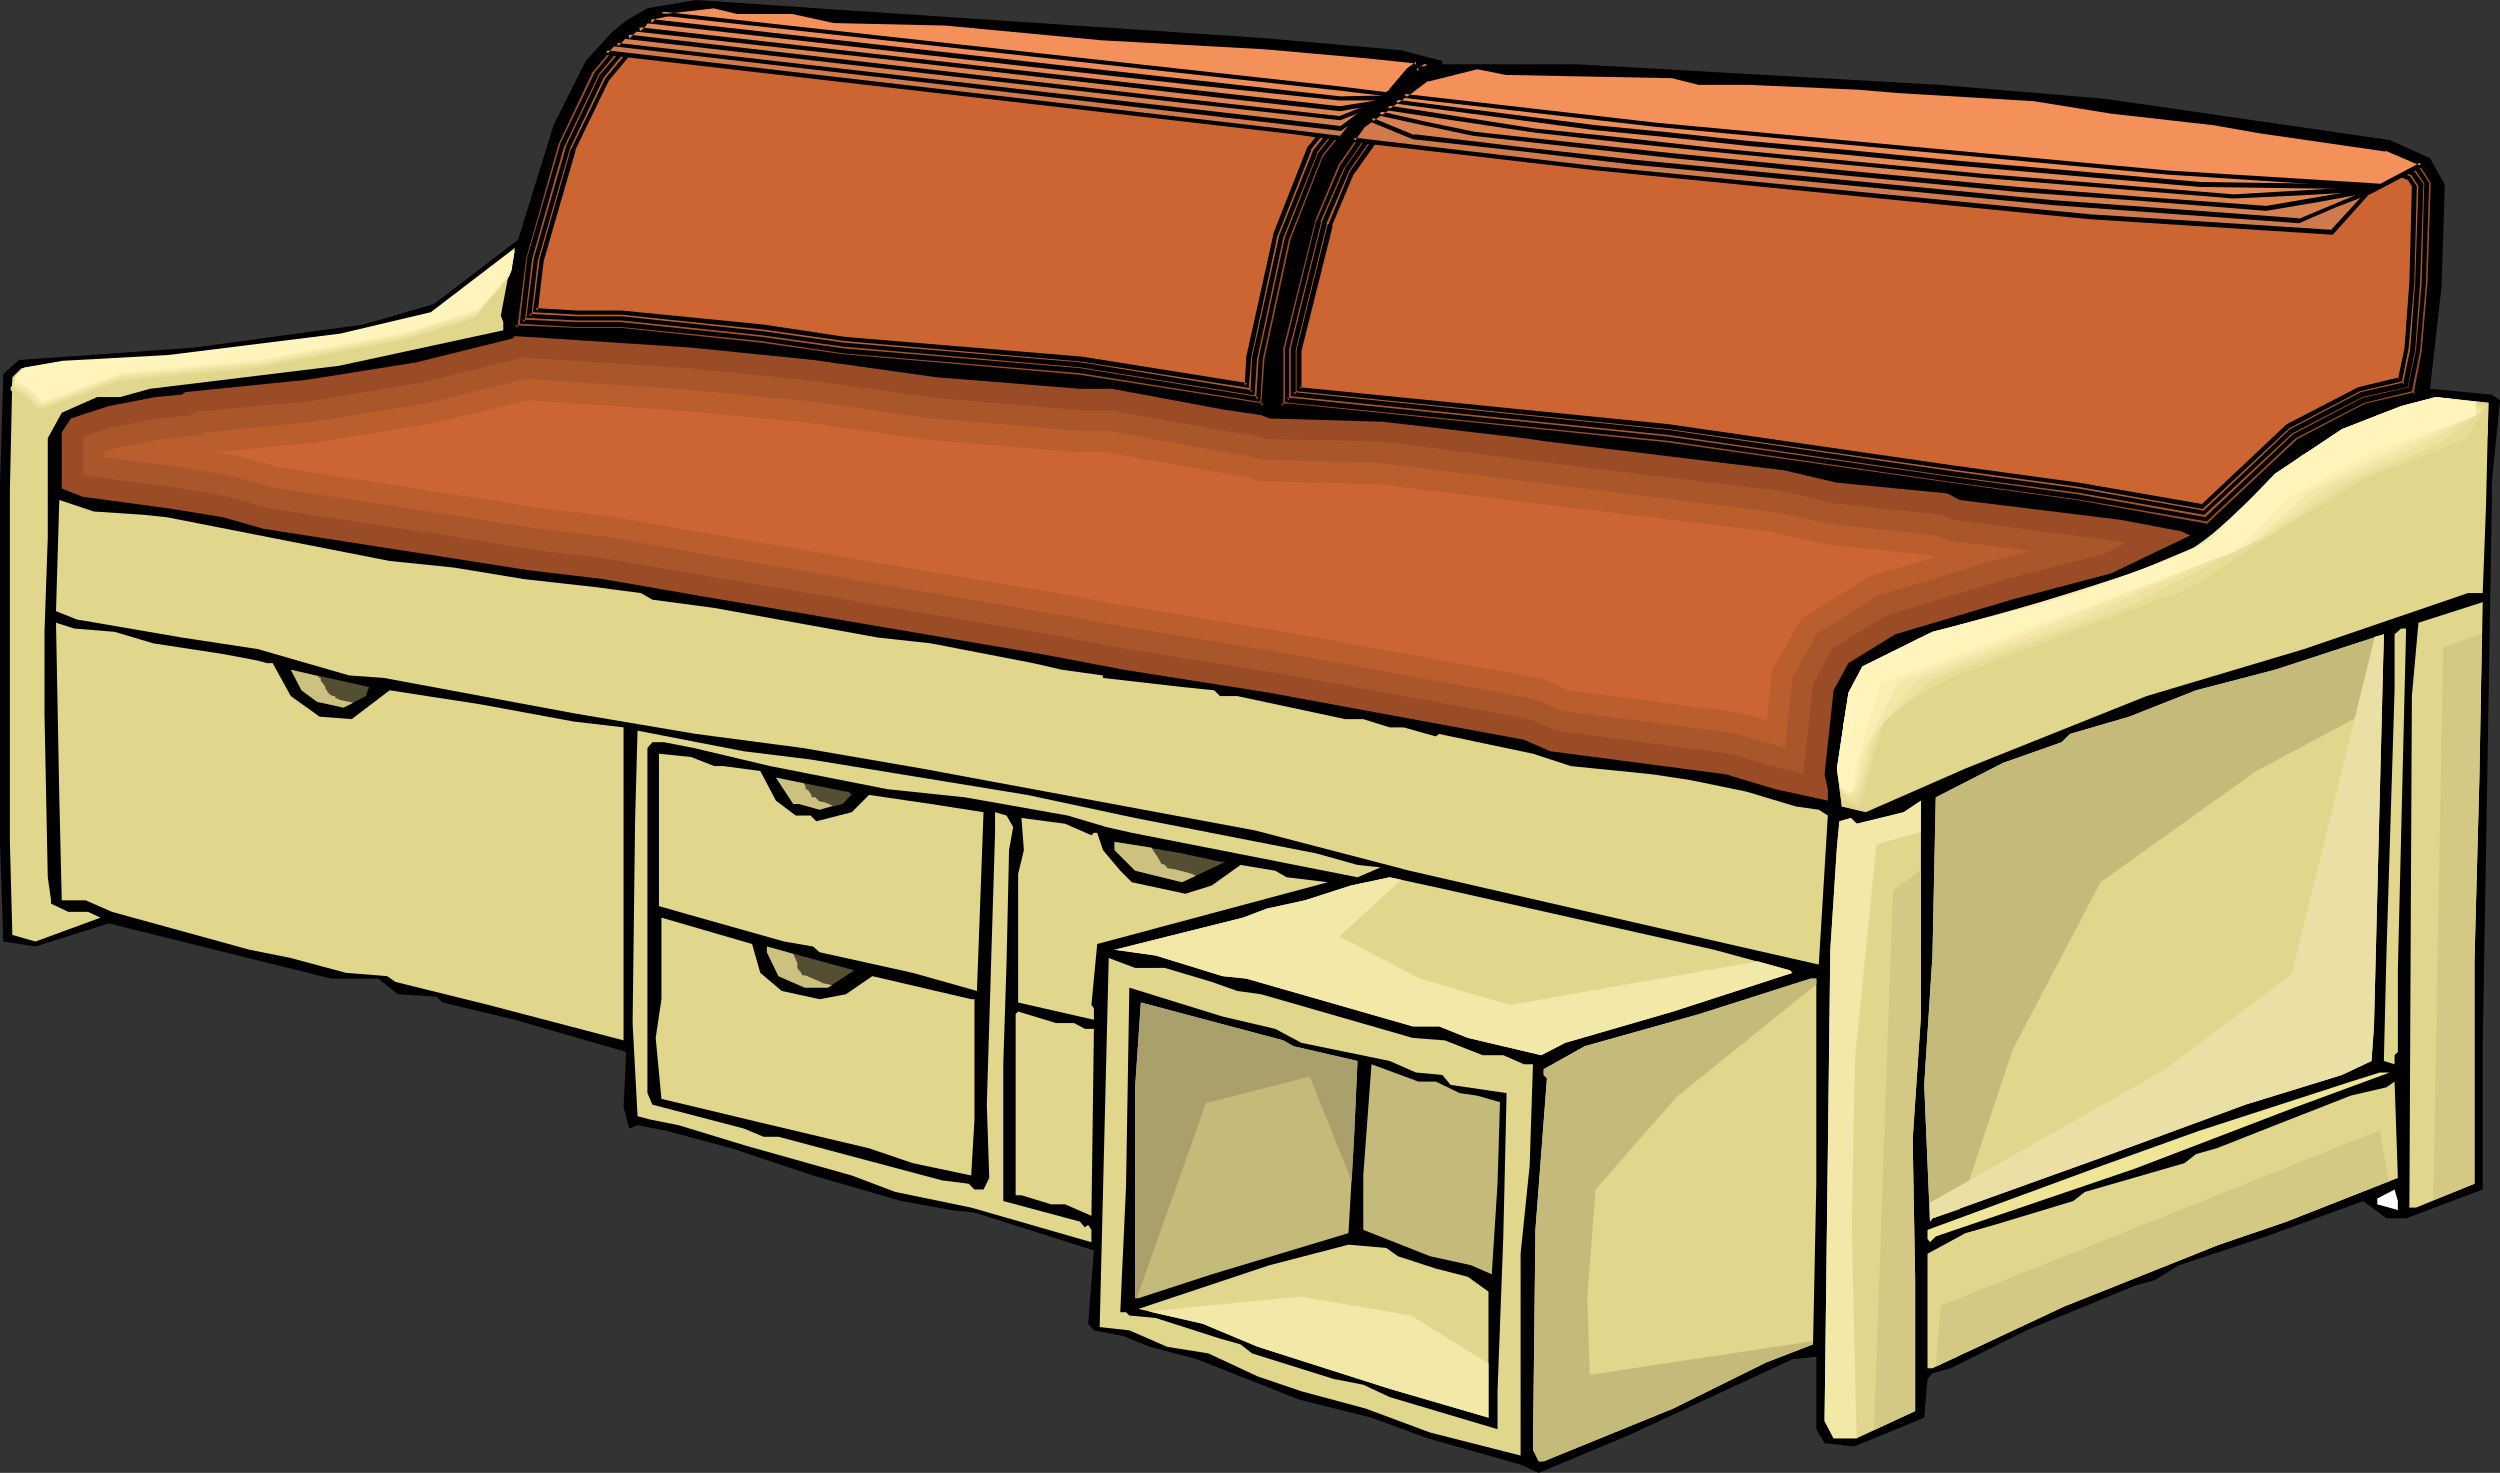 <?xml version="1.0" encoding="UTF-8" standalone="no"?>
<svg
   version="1.0"
   width="129.766mm"
   height="76.451mm"
   id="svg88"
   sodipodi:docname="Sofa 44.wmf"
   xmlns:inkscape="http://www.inkscape.org/namespaces/inkscape"
   xmlns:sodipodi="http://sodipodi.sourceforge.net/DTD/sodipodi-0.dtd"
   xmlns="http://www.w3.org/2000/svg"
   xmlns:svg="http://www.w3.org/2000/svg">
  <rect width="100%" height="100%" fill="#333333" stroke="none"/>
  <sodipodi:namedview
     id="namedview88"
     pagecolor="#ffffff"
     bordercolor="#000000"
     borderopacity="0.25"
     inkscape:showpageshadow="2"
     inkscape:pageopacity="0.0"
     inkscape:pagecheckerboard="0"
     inkscape:deskcolor="#d1d1d1"
     inkscape:document-units="mm" />
  <defs
     id="defs1">
    <pattern
       id="WMFhbasepattern"
       patternUnits="userSpaceOnUse"
       width="6"
       height="6"
       x="0"
       y="0" />
  </defs>
  <path
     style="fill:#000000;fill-opacity:1;fill-rule:evenodd;stroke:none"
     d="m 247.409,7.434 27.472,2.424 8.08,2.101 v 0.646 h 26.341 l 71.104,4.04 32.643,2.747 55.752,8.08 7.918,3.555 2.909,5.171 -0.646,20.039 -2.262,20.039 12.12,1.131 1.616,1.131 -1.616,16.16 v 4.525 l -1.131,68.197 -0.646,37.169 v 28.765 l -15.029,5.656 h -3.878 l -4.525,-3.394 -19.069,6.949 -17.13,5.656 -4.686,2.909 -4.04,1.131 -21.17,8.727 -14.867,7.434 -3.555,0.97 -0.97,1.131 -0.646,7.595 -13.736,5.656 -5.818,-0.646 -1.616,-2.747 V 266.161 l -4.686,0.485 -31.997,14.868 -17.776,7.434 -3.555,-1.616 -18.261,-5.171 -10.989,-4.04 -14.221,-3.555 -20.038,-7.919 -9.211,-2.424 -5.171,-2.101 -5.818,-1.131 -1.131,-1.293 1.131,-14.383 -23.432,-7.434 -4.525,-0.485 -9.858,-1.778 -17.291,-5.01 -15.998,-5.333 -12.605,-3.394 -5.818,-1.131 -1.616,0.646 -1.131,-4.202 0.485,-10.181 v -0.646 l -21.816,-6.303 -14.221,-3.394 -1.131,-1.131 -7.595,-0.485 -3.878,-3.07 H 64.963 L 21.331,181.158 6.949,185.683 0.646,184.713 0,165.159 V 95.185 L 0.646,73.368 3.717,70.621 37.976,68.197 71.266,63.672 85.163,59.632 101.646,47.027 l 6.949,-22.463 6.302,-12.605 5.171,-5.656 2.747,-2.262 4.202,-2.424 L 136.552,0 160.145,1.616 Z"
     id="path1" />
  <path
     style="fill:#994c26;fill-opacity:1;fill-rule:evenodd;stroke:none"
     d="m 155.621,2.262 h -10.989 l -4.525,-1.131 -9.858,1.131 -8.403,4.525 -5.818,6.949 -6.949,14.383 -6.302,22.301 -1.778,13.898 12.12,0.485 h 8.726 l 27.31,2.909 16.16,2.262 46.541,4.04 36.037,5.656 0.646,-9.05 5.171,-23.594 6.302,-15.999 6.787,-8.565 13.251,-9.858 h -1.778 L 277.79,11.959 268.579,10.989 248.541,9.211 216.382,7.434 185.355,4.687 163.701,4.04 Z m 172.589,12.605 5.171,1.293 h 9.696 l 21.816,1.131 7.595,0.485 26.826,1.616 14.867,2.424 20.038,2.262 9.211,1.778 24.725,3.394 6.949,2.909 2.101,3.394 -0.485,20.039 -1.131,13.251 -1.616,8.565 -9.858,2.262 -13.251,6.949 -17.776,16.645 -25.856,-4.687 -24.563,-3.394 -27.957,-4.04 -27.634,-3.878 -74.013,-7.595 h -1.778 V 68.197 l 6.302,-25.21 4.525,-10.827 5.333,-7.595 12.605,-9.05 9.696,-2.262 5.818,0.97 z"
     id="path2" />
  <path
     style="fill:#000000;fill-opacity:1;fill-rule:evenodd;stroke:none"
     d="m 155.621,1.778 h -10.989 0.162 l -4.686,-1.131 -10.019,1.131 -8.565,4.687 -5.818,7.111 -6.949,14.383 v 0 l -6.464,22.301 v 0 l -1.778,14.383 12.605,0.646 h 8.726 -0.162 l 27.472,2.747 16.16,2.424 46.379,4.04 36.522,5.656 0.808,-9.535 v 0.162 l 5.171,-23.594 v 0 l 6.141,-15.999 v 0 l 6.787,-8.565 v 0.162 l 14.221,-10.666 h -3.07 l 0.323,0.162 -0.646,-0.646 -9.373,-1.131 -20.038,-1.778 v 0 L 216.382,6.949 v 0 L 185.355,4.202 v 0 L 163.701,3.555 h 0.162 l -8.242,-1.778 -0.162,0.97 8.08,1.778 21.816,0.485 v 0 l 30.866,2.909 h 0.162 l 32.158,1.778 h -0.162 l 20.038,1.778 9.211,0.97 -0.162,-0.162 0.646,0.646 1.939,0.162 -0.323,-0.808 -13.251,9.858 -6.949,8.565 -6.302,16.16 v 0 l -5.171,23.594 v 0.162 l -0.646,9.05 0.485,-0.485 -36.037,-5.656 -46.541,-4.04 -15.998,-2.262 -27.472,-2.909 v 0 h -8.726 l -12.12,-0.485 0.485,0.485 1.778,-13.898 v 0.162 l 6.302,-22.301 v 0 l 6.787,-14.383 v 0.162 l 5.818,-6.949 -0.162,0.162 8.403,-4.687 v 0.162 l 9.858,-1.131 h -0.323 l 4.686,1.131 h 10.989 -0.162 z"
     id="path3" />
  <path
     style="fill:#000000;fill-opacity:1;fill-rule:evenodd;stroke:none"
     d="m 328.209,15.352 h -0.162 l 5.171,1.293 h 9.858 l 21.816,0.97 h -0.162 l 7.595,0.646 h 0.162 l 26.826,1.616 h -0.162 l 15.029,2.424 20.038,2.262 9.211,1.616 24.563,3.555 v -0.162 l 6.787,2.909 -0.162,-0.162 2.262,3.555 V 35.553 l -0.646,20.039 v -0.162 l -1.131,13.413 -1.616,8.565 0.323,-0.485 -9.858,2.262 -13.251,6.949 -17.938,16.807 0.485,-0.162 -25.856,-4.687 -24.725,-3.394 -55.59,-7.919 -74.013,-7.595 h -1.778 l 0.485,0.485 v -11.474 0.162 l 6.302,-25.21 v 0 l 4.525,-10.827 v 0 l 5.171,-7.434 -0.162,0.162 12.605,-9.211 v 0.162 l 9.696,-2.424 h -0.162 l 5.656,1.131 h 0.162 l 32.643,0.646 v -0.97 l -32.643,-0.485 v 0 l -5.818,-1.131 -9.858,2.262 -12.766,9.211 -5.333,7.595 -4.525,10.989 v 0 l -6.464,25.372 0.162,11.797 2.101,0.162 v 0 l 73.851,7.434 55.59,8.08 24.725,3.394 26.018,4.525 17.938,-16.645 v 0 l 13.09,-6.949 v 0.162 l 10.019,-2.262 1.778,-8.888 1.131,-13.413 v 0 l 0.485,-20.2 -2.424,-3.555 -6.949,-3.07 -24.725,-3.394 -9.211,-1.778 -20.038,-2.262 -15.029,-2.262 v 0 l -26.826,-1.778 v 0 l -7.595,-0.485 v 0 l -21.816,-1.131 h -9.696 0.162 l -5.333,-1.293 z"
     id="path4" />
  <path
     style="fill:#aa562b;fill-opacity:1;fill-rule:evenodd;stroke:none"
     d="m 216.221,8.727 -30.866,-2.909 -21.816,-0.646 -8.08,-1.778 h -10.827 l -4.525,-1.131 -9.373,1.131 -8.242,4.363 -5.494,6.626 -6.787,14.221 -6.302,21.978 -1.454,12.605 10.666,0.485 h 8.726 l 27.634,2.747 15.998,2.424 46.541,3.878 34.906,5.656 0.323,-7.919 5.171,-23.756 6.464,-16.322 7.11,-8.888 11.15,-8.242 -8.726,-1.131 -20.038,-1.778 z m 126.856,8.565 21.654,1.131 7.595,0.485 26.826,1.778 14.867,2.424 20.038,2.101 9.211,1.778 24.563,3.394 6.302,2.586 1.939,2.909 -0.485,19.554 -1.131,13.251 -1.616,7.757 -9.211,2.101 -13.413,6.949 -17.453,16.484 -25.371,-4.525 -24.563,-3.394 -55.752,-7.919 -74.013,-7.595 h -0.646 V 68.358 l 6.302,-25.049 4.525,-10.666 5.01,-7.111 12.282,-8.888 9.211,-2.262 5.656,0.97 32.643,0.646 5.171,1.293 z"
     id="path5" />
  <path
     style="fill:#000000;fill-opacity:1;fill-rule:evenodd;stroke:none"
     d="m 216.221,8.242 h 0.162 L 185.355,5.333 v 0 L 163.539,4.687 v 0 l -8.08,-1.778 h -10.827 v 0 l -4.525,-0.97 -9.534,0.97 -8.242,4.525 -5.656,6.787 -6.787,14.06 v 0.162 l -6.464,22.14 v 0 l -1.454,12.928 11.15,0.646 h 8.726 v 0 l 27.472,2.747 16.16,2.424 46.379,3.878 35.39,5.656 0.485,-8.403 v 0 l 5.171,-23.756 v 0.162 l 6.464,-16.322 -0.162,0.162 7.11,-8.888 -0.162,0.162 11.635,-8.727 -0.485,-0.485 -8.888,-1.131 -20.038,-1.778 v 0 L 216.221,8.242 v 0.808 l 32.158,1.778 v 0 l 19.877,1.778 8.888,0.97 h -0.323 v 0 l 0.162,-0.646 -11.312,8.242 -7.11,8.888 -6.464,16.484 v 0 l -5.171,23.756 v 0.162 l -0.485,7.919 0.485,-0.485 -34.906,-5.656 -46.379,-3.878 -16.16,-2.262 -27.634,-2.909 v 0 h -8.726 l -10.666,-0.485 0.485,0.485 1.454,-12.443 v 0 l 6.302,-22.14 v 0.162 l 6.787,-14.221 -0.162,0.162 5.494,-6.626 v 0.162 l 8.08,-4.525 -0.162,0.162 9.373,-1.131 h -0.162 l 4.525,1.131 h 10.989 -0.162 l 8.08,1.778 21.978,0.485 h -0.162 l 31.027,2.909 v 0 z"
     id="path6" />
  <path
     style="fill:#000000;fill-opacity:1;fill-rule:evenodd;stroke:none"
     d="m 343.076,17.776 21.654,1.131 7.595,0.485 26.826,1.778 v 0 l 14.867,2.262 20.038,2.262 9.211,1.616 24.563,3.555 h -0.162 l 6.302,2.586 -0.162,-0.162 1.939,2.909 -0.162,-0.323 -0.485,19.554 v 0 l -1.131,13.251 -1.616,7.595 0.323,-0.323 -9.211,2.101 -13.574,7.111 -17.453,16.484 0.323,-0.162 -25.21,-4.525 -24.725,-3.394 -55.59,-7.919 -74.013,-7.595 h -0.808 l 0.485,0.485 v -10.181 0.162 l 6.302,-25.049 h -0.162 l 4.686,-10.666 v 0.162 l 4.848,-7.111 h -0.162 l 12.282,-8.888 -0.162,0.162 9.373,-2.262 h -0.162 l 5.494,0.97 h 0.162 l 32.643,0.646 h -0.162 l 5.333,1.293 h 9.858 v -0.97 h -9.858 0.162 l -5.333,-1.131 -32.643,-0.646 v 0 l -5.656,-1.131 -9.534,2.424 -12.282,8.888 -5.01,7.272 -4.525,10.666 -0.162,0.162 -6.141,25.049 v 10.504 l 0.97,0.162 v 0 l 74.013,7.434 55.59,8.08 24.725,3.394 25.533,4.363 17.614,-16.484 -0.162,0.162 13.413,-6.949 v 0 l 9.373,-2.262 1.616,-7.919 1.131,-13.251 v -0.162 l 0.646,-19.554 -2.101,-3.232 -6.464,-2.586 -24.563,-3.555 -9.211,-1.616 -20.038,-2.262 -15.029,-2.424 v 0 l -26.826,-1.778 -7.595,-0.485 -21.654,-1.131 z"
     id="path7" />
  <path
     style="fill:#ba5e2d;fill-opacity:1;fill-rule:evenodd;stroke:none"
     d="M 274.073,13.898 268.256,13.251 248.379,11.635 216.221,9.858 185.193,6.949 163.377,6.464 l -8.08,-1.778 h -10.989 l -4.363,-1.293 -8.888,1.131 -7.757,4.202 -5.171,6.303 -6.626,13.898 -6.464,21.978 -1.293,11.151 9.373,0.485 h 8.726 l 27.634,2.747 16.16,2.424 46.541,3.878 33.451,5.333 0.485,-6.626 5.333,-23.917 6.464,-16.645 7.272,-9.05 z m 98.091,6.303 26.826,1.616 14.867,2.424 20.038,2.101 9.211,1.778 24.402,3.394 5.979,2.424 1.454,2.262 -0.646,19.231 -0.97,13.09 -1.454,6.949 -8.565,1.939 -13.736,7.111 -17.13,16.16 -24.725,-4.525 -24.725,-3.232 -55.752,-8.08 -73.528,-7.434 v -8.888 l 6.141,-24.725 4.525,-10.666 4.686,-6.787 11.958,-8.565 8.726,-2.262 5.494,1.131 32.643,0.646 5.171,1.131 h 10.019 l 21.654,1.131 z"
     id="path8" />
  <path
     style="fill:#000000;fill-opacity:1;fill-rule:evenodd;stroke:none"
     d="m 275.366,13.575 -7.11,-0.646 -19.877,-1.778 v 0 L 216.221,9.373 v 0 L 185.355,6.464 h -0.162 L 163.377,5.979 h 0.162 l -8.242,-1.778 h -10.989 0.162 l -4.525,-1.131 -8.888,0.97 -7.918,4.363 -5.494,6.303 -6.626,14.06 v 0.162 l -6.302,21.816 v 0.162 l -1.454,11.474 9.858,0.485 h 8.726 v 0 l 27.634,2.909 16.16,2.262 46.379,4.04 34.098,5.495 0.485,-7.272 v 0.162 l 5.171,-23.917 v 0 l 6.626,-16.484 h -0.162 l 7.272,-9.05 -0.162,0.162 10.019,-7.595 h -1.454 l -9.05,6.787 -7.272,9.211 -6.626,16.645 v 0 l -5.333,23.917 v 0.162 l -0.323,6.626 0.485,-0.323 -33.613,-5.495 -46.541,-3.878 -15.998,-2.262 -27.634,-2.909 h -0.162 -8.726 l -9.373,-0.485 0.485,0.485 1.293,-11.151 v 0.162 l 6.302,-21.978 v 0 l 6.626,-13.898 v 0 l 5.171,-6.303 -0.162,0.162 7.918,-4.04 h -0.162 l 8.888,-1.131 h -0.162 l 4.363,1.131 h 10.989 -0.162 l 8.242,1.778 21.816,0.646 v 0 l 31.027,2.747 v 0 l 32.158,1.778 h -0.162 l 20.038,1.778 5.818,0.646 -0.162,-0.808 z"
     id="path9" />
  <path
     style="fill:#000000;fill-opacity:1;fill-rule:evenodd;stroke:none"
     d="m 372.164,20.524 v 0 l 26.826,1.778 v 0 l 14.867,2.262 20.038,2.262 9.05,1.778 24.563,3.394 -0.162,-0.162 5.818,2.586 -0.162,-0.162 1.454,2.262 v -0.323 l -0.646,19.231 v 0 l -0.97,13.09 -1.454,6.949 0.323,-0.485 -8.565,1.939 -13.898,7.272 -17.13,16.16 0.323,-0.162 -24.725,-4.363 -24.725,-3.394 -55.59,-8.08 -73.69,-7.434 0.485,0.485 v -8.888 0.162 l 6.141,-24.887 -0.162,0.162 4.525,-10.504 v 0 l 4.848,-6.949 -0.162,0.162 11.797,-8.565 v 0 l 8.726,-2.101 h -0.162 l 5.494,1.131 32.643,0.485 h -0.162 l 5.171,1.293 h 10.181 l 21.654,1.131 h -0.162 l 7.595,0.485 0.162,-0.808 -7.595,-0.646 v 0 l -21.654,-0.97 h -10.019 0.162 l -5.333,-1.293 -32.643,-0.646 v 0 l -5.494,-1.131 -8.888,2.262 -12.12,8.727 -4.848,6.949 -4.525,10.504 v 0.162 l -6.141,24.725 v 9.373 l 74.013,7.595 55.59,8.08 24.725,3.232 24.886,4.363 17.453,-16.16 -0.162,0.162 13.736,-7.111 v 0 l 8.888,-1.939 1.454,-7.272 0.97,-13.251 v 0 l 0.646,-19.392 -1.778,-2.424 -5.979,-2.586 -24.563,-3.394 -9.05,-1.616 -20.038,-2.262 -14.867,-2.424 h -0.162 l -26.826,-1.616 h 0.162 z"
     id="path10" />
  <path
     style="fill:#cc6532;fill-opacity:1;fill-rule:evenodd;stroke:none"
     d="m 264.377,19.877 6.626,-5.01 -2.909,-0.485 -19.877,-1.616 -32.158,-1.778 -30.866,-2.747 -21.978,-0.646 -7.918,-1.778 h -10.989 l -4.363,-1.131 -8.565,0.97 -7.272,4.04 -5.01,5.979 -6.626,13.736 -6.141,21.655 -1.293,9.858 8.242,0.323 h 8.726 l 27.795,2.909 15.998,2.262 46.379,4.04 32.482,5.171 0.323,-5.495 5.171,-24.079 6.626,-16.968 z m 134.451,3.232 15.029,2.262 19.877,2.262 9.211,1.616 24.24,3.555 5.494,2.101 0.97,1.616 -0.485,18.908 -1.131,12.928 -1.131,6.141 -8.08,1.778 -13.898,7.434 -16.806,15.676 -24.24,-4.202 -24.725,-3.555 -55.752,-7.919 -72.558,-7.434 v -7.595 l 6.141,-24.564 4.363,-10.343 4.525,-6.626 11.635,-8.403 8.242,-1.939 5.333,0.97 32.643,0.646 5.171,1.293 h 10.181 l 21.493,0.97 7.595,0.646 z"
     id="path11" />
  <path
     style="fill:#000000;fill-opacity:1;fill-rule:evenodd;stroke:none"
     d="m 264.7,20.039 v 0.162 l 7.434,-5.656 -3.878,-0.485 -19.877,-1.778 h -0.162 l -32.158,-1.778 h 0.162 L 185.193,7.757 v 0 L 163.216,7.111 h 0.162 l -8.08,-1.778 h -10.989 v 0 l -4.363,-0.97 -8.565,0.97 -7.595,4.04 -5.01,5.979 -6.626,13.736 -0.162,0.162 -6.141,21.655 v 0.162 l -1.293,10.181 8.726,0.485 h 8.726 -0.162 l 27.795,2.909 15.998,2.262 46.541,4.04 32.805,5.171 0.485,-5.979 v 0 l 5.171,-24.079 v 0.162 l 6.626,-16.807 h -0.162 l 7.595,-9.373 -0.646,-0.485 -7.595,9.373 -6.626,16.807 v 0.162 l -5.333,24.079 v 0.162 l -0.323,5.495 0.485,-0.485 -32.32,-5.171 -46.541,-3.878 -15.998,-2.424 -27.795,-2.747 v 0 h -8.726 l -8.242,-0.485 0.485,0.485 1.131,-9.696 v 0 l 6.302,-21.816 -0.162,0.162 6.626,-13.736 v 0 l 5.01,-5.979 -0.162,0.162 7.434,-3.878 h -0.162 l 8.403,-0.97 h -0.162 l 4.363,0.97 h 11.15 -0.162 l 8.08,1.939 21.978,0.646 h -0.162 l 31.027,2.747 v 0 l 32.158,1.778 v 0 l 19.877,1.616 2.909,0.485 -0.162,-0.97 -6.787,5.171 z"
     id="path12" />
  <path
     style="fill:#000000;fill-opacity:1;fill-rule:evenodd;stroke:none"
     d="m 398.828,23.433 v 0 l 14.867,2.424 20.038,2.101 9.211,1.778 24.078,3.394 v 0 l 5.494,2.262 -0.162,-0.162 0.97,1.616 -0.162,-0.323 -0.485,18.908 v -0.162 l -0.97,13.09 -1.293,6.141 0.323,-0.485 -8.08,1.939 -14.059,7.272 -16.806,15.837 0.323,-0.162 -24.24,-4.202 -24.725,-3.394 -55.752,-8.08 -72.558,-7.272 0.485,0.323 v -7.595 0.162 l 6.141,-24.564 h -0.162 l 4.363,-10.343 v 0.162 l 4.686,-6.626 -0.162,0.162 11.635,-8.403 h -0.162 l 8.242,-1.939 h -0.162 l 5.333,0.97 v 0 l 32.643,0.646 h -0.162 l 5.333,1.131 h 10.181 l 21.493,1.131 v 0 l 7.595,0.646 v 0 l 26.664,1.616 v -0.808 l -26.664,-1.778 v 0 l -7.434,-0.646 h -0.162 l -21.493,-0.97 h -10.181 0.162 l -5.333,-1.293 -32.643,-0.646 h 0.162 l -5.494,-0.97 -8.403,2.101 -11.797,8.403 -4.686,6.787 -4.202,10.343 h -0.162 l -6.141,24.725 v 8.08 l 73.043,7.434 55.59,7.919 24.725,3.394 24.402,4.363 17.13,-15.999 -0.162,0.162 13.898,-7.272 v 0 l 8.242,-1.939 1.293,-6.464 1.131,-12.928 v 0 l 0.485,-18.908 -1.293,-1.939 -5.494,-2.262 -24.402,-3.555 -9.05,-1.616 -20.038,-2.262 -14.867,-2.262 h -0.162 z"
     id="path13" />
  <path
     style="fill:#e0d68c;fill-opacity:1;fill-rule:evenodd;stroke:none"
     d="m 98.737,63.187 v 1.616 l -32.158,6.949 -37.168,4.525 -5.818,1.616 h -4.525 l -6.949,3.07 -2.747,5.01 V 105.527 L 8.726,123.95 v 15.999 l 0.646,32.159 0.646,4.525 v 0.646 l 3.394,1.616 h 3.878 l 2.424,1.131 -12.766,4.686 -4.525,-1.293 -0.485,-18.261 V 96.316 l 0.485,-22.301 1.778,-1.778 7.434,-1.131 20.685,-1.131 33.774,-4.04 17.776,-4.04 16.645,-11.959 -2.262,11.959 z"
     id="path14" />
  <path
     style="fill:#994c26;fill-opacity:1;fill-rule:evenodd;stroke:none"
     d="m 159.499,70.621 24.24,3.394 28.118,2.262 h 6.302 l 21.654,4.04 7.595,1.131 1.616,0.646 22.301,0.646 27.634,3.232 4.525,0.646 46.541,5.656 10.342,2.424 21.654,2.101 2.424,1.293 14.382,1.778 17.13,2.101 11.958,2.262 1.778,0.808 -15.514,7.434 -19.554,5.171 -22.786,6.787 -9.211,5.656 -2.909,5.333 -1.778,16.484 0.646,2.909 v 2.262 l -10.342,-2.262 -9.696,-2.909 -34.421,-4.525 -5.171,-2.262 -49.934,-9.211 -28.603,-4.525 -16.16,-3.07 -66.418,-11.312 -19.554,-3.394 -14.867,-1.778 -14.382,-2.262 -37.33,-5.818 -7.918,-2.262 -9.858,-1.616 -17.776,-2.424 -4.04,-1.616 V 84.842 l 1.778,-2.747 7.434,-2.424 9.211,-1.778 5.171,-0.485 0.646,-0.485 23.917,-2.424 21.331,-3.394 18.907,-4.687 0.485,-0.485 34.582,2.262 z"
     id="path15" />
  <path
     style="fill:#aa562b;fill-opacity:1;fill-rule:evenodd;stroke:none"
     d="m 271.003,86.62 39.269,5.01 39.107,4.687 10.342,2.424 21.17,2.262 2.262,0.97 32.158,4.202 1.778,0.323 -4.202,2.101 -19.392,5.01 -23.432,7.111 -10.504,6.464 -3.878,6.949 -1.939,17.776 -4.363,-1.131 -10.019,-2.909 -34.098,-4.525 -5.171,-2.262 -50.419,-9.211 -28.603,-4.525 -16.16,-3.07 -66.418,-11.312 -19.554,-3.394 -15.029,-1.778 L 89.688,105.366 52.682,99.709 44.763,97.447 34.582,95.669 17.291,93.407 16.322,93.084 v -6.949 l 0.323,-0.646 5.656,-1.778 8.888,-1.616 6.464,-0.646 0.485,-0.646 22.786,-2.101 21.493,-3.555 20.2,-5.01 32.482,2.101 24.078,2.424 24.078,3.394 28.442,2.424 h 6.141 l 21.331,3.878 7.11,1.131 2.101,0.646 z"
     id="path16" />
  <path
     style="fill:#ba5e2d;fill-opacity:1;fill-rule:evenodd;stroke:none"
     d="m 351.641,132.838 -1.454,13.898 -9.858,-2.909 -34.098,-4.363 -4.848,-2.262 -50.904,-9.373 -28.765,-4.686 -15.998,-2.909 -66.418,-11.312 -19.877,-3.555 -14.867,-1.778 L 90.334,101.325 53.651,95.669 45.571,93.407 35.229,91.629 20.523,89.69 v -1.131 l 2.909,-0.808 8.403,-1.616 7.595,-0.808 0.485,-0.485 21.493,-2.101 21.816,-3.555 20.038,-4.848 31.674,2.101 23.755,2.262 24.078,3.394 28.765,2.424 h 5.818 l 21.17,3.878 6.787,1.131 2.262,0.646 23.27,0.646 38.784,4.848 38.946,4.848 10.342,2.262 20.846,2.262 2.262,0.97 16.322,2.101 -5.979,1.454 -23.917,7.272 -11.958,7.434 z"
     id="path17" />
  <path
     style="fill:#cc6532;fill-opacity:1;fill-rule:evenodd;stroke:none"
     d="m 103.585,78.539 30.866,2.101 23.755,2.262 24.078,3.394 29.088,2.424 h 5.656 l 20.685,3.717 6.626,1.131 2.586,0.808 23.594,0.646 77.245,9.373 10.504,2.424 20.362,2.101 0.646,0.485 -12.605,3.717 -13.251,8.242 -5.818,10.181 -0.97,9.858 -5.494,-1.616 -33.613,-4.363 -4.848,-2.262 -51.55,-9.373 -28.603,-4.686 -16.16,-2.909 -66.418,-11.312 -19.877,-3.555 -15.029,-1.778 -14.059,-2.262 -36.522,-5.656 -7.918,-2.262 -4.202,-0.646 19.554,-1.939 22.139,-3.555 z"
     id="path18" />
  <path
     style="fill:#e0d68c;fill-opacity:1;fill-rule:evenodd;stroke:none"
     d="m 487.708,99.225 -0.646,17.13 h -2.909 l -32.158,10.989 -30.866,9.211 -35.552,14.221 -19.554,8.565 -4.686,-1.131 -0.97,-7.434 2.262,-14.868 2.747,-5.171 13.736,-6.787 26.987,-6.949 21.816,-8.08 6.302,-3.394 12.12,-12.605 13.09,-8.727 11.635,-4.525 6.787,-1.778 10.342,1.131 z"
     id="path19" />
  <path
     style="fill:#e0d68c;fill-opacity:1;fill-rule:evenodd;stroke:none"
     d="m 28.28,101.002 4.525,0.485 43.632,8.565 12.605,1.293 13.736,2.262 14.382,1.616 8.565,1.131 2.262,1.293 12.12,1.616 32.158,5.818 10.342,1.131 20.038,3.878 5.656,1.293 8.08,1.131 v 0.485 l 15.514,1.778 6.302,0.646 1.131,1.131 h 3.394 l 21.17,4.525 h 3.555 l 5.171,1.616 h 2.747 l 6.302,1.778 0.646,-0.485 18.422,3.878 7.434,2.424 15.998,1.616 7.434,1.131 10.989,2.262 9.696,2.909 4.525,0.646 1.778,1.131 -1.778,29.25 -17.776,-4.04 -62.539,-14.383 -30.381,-7.919 -65.286,-12.12 -23.432,-4.04 -20.846,-2.747 -23.917,-4.04 -37.33,-6.949 -6.787,-0.485 -17.938,-5.171 -14.867,-2.262 -20.685,-3.555 -4.04,-1.616 0.646,-21.816 6.787,2.262 z"
     id="path20" />
  <path
     style="fill:#e0d68c;fill-opacity:1;fill-rule:evenodd;stroke:none"
     d="m 485.446,188.591 v 43.633 l -11.474,4.687 h -1.293 l 0.485,-100.356 1.293,-14.383 12.605,-4.04 -0.646,34.422 z"
     id="path21" />
  <path
     style="fill:#e0d68c;fill-opacity:1;fill-rule:evenodd;stroke:none"
     d="m 22.462,123.95 7.595,2.262 13.736,2.101 6.787,1.293 1.778,0.485 h 1.131 l 3.555,6.464 5.656,4.04 6.302,0.485 7.434,-5.656 17.776,2.747 18.422,3.394 9.696,1.131 v 61.409 l -26.502,-6.949 -18.261,-4.525 -1.616,-1.131 -8.08,-0.646 -10.827,-2.909 -8.08,-1.616 -26.987,-7.434 -5.171,-2.262 h -4.686 l -0.485,-20.2 -0.646,-34.26 3.555,1.131 z"
     id="path22" />
  <path
     style="fill:#e0d68c;fill-opacity:1;fill-rule:evenodd;stroke:none"
     d="m 470.417,190.369 v 15.999 l -0.646,0.646 v 1.778 l -2.101,-0.646 0.485,-20.2 1.616,-52.521 v -10.989 l 1.293,-1.131 h 0.97 z"
     id="path23" />
  <path
     style="fill:#e0d68c;fill-opacity:1;fill-rule:evenodd;stroke:none"
     d="m 465.246,208.145 -5.818,2.747 -18.907,5.818 -28.118,10.343 -33.29,11.959 -0.485,0.646 -1.131,-26.826 1.616,-25.372 0.646,-31.028 13.251,-6.787 11.474,-4.04 1.616,-1.616 11.635,-3.394 13.09,-5.171 15.514,-4.04 21.331,-6.949 -1.939,76.923 z"
     id="path24" />
  <path
     style="fill:#544f33;fill-opacity:1;fill-rule:evenodd;stroke:none"
     d="m 71.75,136.555 -4.363,2.262 -5.171,-1.131 -3.07,-2.262 -2.101,-4.04 15.352,3.394 z"
     id="path25" />
  <path
     style="fill:#e0d68c;fill-opacity:1;fill-rule:evenodd;stroke:none"
     d="m 159.014,148.999 42.501,6.949 21.17,4.525 35.552,6.949 8.08,2.262 4.525,0.485 -4.525,1.939 -15.514,-3.07 -28.765,-5.656 -5.01,-1.131 -7.595,-2.262 -20.038,-3.555 -15.352,-1.616 -22.947,-4.525 -15.029,-3.555 -5.818,-1.131 h -2.262 l -0.97,1.131 v 67.712 l 0.97,2.262 17.938,4.687 3.878,1.616 h 2.909 l 32.158,8.565 5.171,0.646 1.131,1.131 h 1.778 l 1.131,-2.262 -0.485,-14.383 1.616,-53.329 v -4.04 l 2.262,0.646 1.293,2.262 -0.808,4.525 -0.485,21.816 -0.646,20.2 v 26.826 l 15.029,4.04 0.97,1.131 0.646,-0.485 0.646,0.97 v 2.424 l -23.594,-6.787 -14.867,-3.07 -8.565,-3.232 -20.685,-5.818 -13.251,-4.04 -5.656,-1.131 -2.424,-0.646 -0.97,-18.261 0.485,-39.593 0.485,-17.776 20.846,4.04 z"
     id="path26" />
  <path
     style="fill:#e0d68c;fill-opacity:1;fill-rule:evenodd;stroke:none"
     d="m 140.107,150.291 h 1.778 l 7.272,0.97 3.07,5.818 3.878,2.909 h 2.909 l 1.131,1.131 6.949,-1.778 3.394,-3.394 12.12,1.778 10.342,1.616 -1.293,35.068 -12.605,-3.555 -18.261,-4.04 -1.293,-1.131 -5.656,-0.97 -18.907,-5.333 -5.656,-1.616 v -29.897 l 6.302,0.646 z"
     id="path27" />
  <path
     style="fill:#544f33;fill-opacity:1;fill-rule:evenodd;stroke:none"
     d="m 166.448,155.301 0.646,0.646 0.485,-0.646 -2.262,2.424 -4.525,1.131 -4.04,-1.131 h -1.131 l -3.394,-5.171 13.736,2.747 z"
     id="path28" />
  <path
     style="fill:#e0d68c;fill-opacity:1;fill-rule:evenodd;stroke:none"
     d="m 375.235,223.498 0.485,27.634 v 25.695 l -11.474,5.333 h -4.525 l -1.778,-3.394 1.131,-92.437 1.293,-20.039 0.485,-5.171 2.262,-0.646 1.131,1.131 9.211,-2.262 3.394,-2.262 v 42.34 z"
     id="path29" />
  <path
     style="fill:#e0d68c;fill-opacity:1;fill-rule:evenodd;stroke:none"
     d="m 214.12,163.866 0.485,-0.485 h 0.646 l 1.131,3.394 3.394,4.04 2.262,2.262 10.504,2.262 5.171,-1.616 5.656,-4.04 6.787,1.131 2.262,1.293 8.08,0.97 -45.248,12.12 -1.131,11.959 0.485,0.646 v 2.262 l -14.867,-3.394 v -25.21 l 1.131,-4.687 -0.485,-6.303 8.565,1.131 z"
     id="path30" />
  <path
     style="fill:#544f33;fill-opacity:1;fill-rule:evenodd;stroke:none"
     d="m 239.329,169.037 h 1.131 l -8.565,4.04 -9.211,-2.262 -4.04,-4.04 v -1.616 l 13.251,2.262 z"
     id="path31" />
  <path
     style="fill:#e0d68c;fill-opacity:1;fill-rule:evenodd;stroke:none"
     d="m 336.289,186.329 14.867,4.04 0.485,0.485 -23.432,7.595 -21.17,6.141 -4.686,2.424 -14.382,-3.394 -5.656,-2.262 h -5.171 l -32.643,-9.373 -4.686,-0.485 -13.09,-4.04 -8.08,-1.131 25.21,-6.303 4.686,-1.778 7.434,-1.616 9.05,-2.909 7.595,-1.616 9.696,2.101 z"
     id="path32" />
  <path
     style="fill:#e0d68c;fill-opacity:1;fill-rule:evenodd;stroke:none"
     d="m 149.157,190.854 4.202,3.555 7.434,1.616 5.171,-0.97 5.171,-3.555 19.392,4.525 h 0.646 v 23.594 l -0.646,10.989 -11.474,-2.424 -8.565,-2.909 -21.816,-5.171 -18.907,-4.525 -1.131,-11.959 1.131,-7.595 v -15.999 l 17.776,5.171 z"
     id="path33" />
  <path
     style="fill:#544f33;fill-opacity:1;fill-rule:evenodd;stroke:none"
     d="m 162.408,193.763 h -4.525 l -5.171,-2.262 -2.262,-4.687 v -1.131 l 17.13,4.686 z"
     id="path34" />
  <path
     style="fill:#e0d68c;fill-opacity:1;fill-rule:evenodd;stroke:none"
     d="m 228.502,189.884 9.211,2.747 5.01,1.778 4.686,0.646 29.734,8.565 6.302,0.485 7.434,2.909 h 4.04 l 4.04,1.778 h 1.778 l -0.646,19.877 -1.778,17.292 v 39.593 l -17.776,-4.525 -12.605,-4.686 -12.605,-3.394 -8.565,-2.909 -9.696,-4.525 -8.08,-1.293 -7.434,-3.232 -5.818,-0.646 1.778,-72.398 5.171,1.939 z"
     id="path35" />
  <path
     style="fill:#e0d68c;fill-opacity:1;fill-rule:evenodd;stroke:none"
     d="m 356.328,232.224 -0.646,31.513 -9.211,3.555 -18.261,9.05 -25.371,10.343 h -0.97 l -1.131,-2.262 0.485,-43.148 2.262,-29.735 -0.646,-0.646 v -1.131 l 8.08,-4.525 22.462,-6.303 21.816,-6.949 h 1.131 z"
     id="path36" />
  <path
     style="fill:#000000;fill-opacity:1;fill-rule:evenodd;stroke:none"
     d="m 250.157,201.843 5.171,2.747 17.291,3.555 5.171,2.262 5.171,0.485 1.616,1.939 10.989,1.616 -0.646,28.119 -1.131,30.381 v 7.434 l -21.17,-6.303 -5.171,-2.424 -5.818,-1.131 -15.998,-5.01 -2.262,-1.778 -4.04,-1.131 -12.605,-4.04 -5.171,-0.485 -0.646,-0.646 h -1.131 l 1.131,-24.725 0.646,-38.946 18.261,5.656 z"
     id="path37" />
  <path
     style="fill:#c4ba7a;fill-opacity:1;fill-rule:evenodd;stroke:none"
     d="m 253.712,205.237 12.605,2.909 -0.646,14.383 -1.131,19.392 -26.826,8.08 -14.382,4.687 h -0.646 v -41.371 l 1.131,-16.645 27.957,7.434 z"
     id="path38" />
  <path
     style="fill:#e0d68c;fill-opacity:1;fill-rule:evenodd;stroke:none"
     d="m 210.726,200.712 2.101,1.131 h 1.778 l -0.485,36.684 -5.171,-2.262 h -2.747 l -5.818,-1.778 h -1.131 v -35.553 l 0.485,-0.485 7.434,2.262 z"
     id="path39" />
  <path
     style="fill:#c4ba7a;fill-opacity:1;fill-rule:evenodd;stroke:none"
     d="m 281.668,212.186 4.686,2.262 3.394,0.485 4.525,1.293 -0.485,15.999 -1.131,17.776 -4.04,-1.778 -8.08,-1.778 -13.09,-5.171 V 230.608 l 0.485,-6.464 1.131,-15.352 9.211,3.394 z"
     id="path40" />
  <path
     style="fill:#efe596;fill-opacity:1;fill-rule:evenodd;stroke:none"
     d="m 450.379,217.195 -31.674,12.12 -38.946,13.252 -1.131,1.131 -0.485,-0.646 v -1.778 l 34.259,-12.605 18.907,-6.787 29.896,-9.696 5.656,-1.778 h 1.939 z"
     id="path41" />
  <path
     style="fill:#e0d68c;fill-opacity:1;fill-rule:evenodd;stroke:none"
     d="m 448.601,239.658 -13.251,4.525 -30.381,12.12 -25.856,12.12 h -0.97 v -22.463 l 7.434,-4.04 5.656,-1.616 15.514,-4.687 2.262,-1.778 19.554,-5.656 2.262,-1.778 4.04,-1.131 11.474,-4.525 14.867,-5.818 6.949,-1.616 1.616,-1.131 0.646,18.908 z"
     id="path42" />
  <path
     style="fill:#ffffff;fill-opacity:1;fill-rule:evenodd;stroke:none"
     d="m 470.417,237.396 -4.04,-1.131 v -1.131 l 3.394,-1.778 0.646,2.262 z"
     id="path43" />
  <path
     style="fill:#e0d68c;fill-opacity:1;fill-rule:evenodd;stroke:none"
     d="m 274.235,246.446 7.434,2.424 6.302,1.616 4.04,2.909 v 24.725 l -19.392,-5.656 -25.856,-8.242 -10.827,-4.525 -12.605,-2.909 25.694,-8.565 15.514,-4.04 7.434,0.646 z"
     id="path44" />
  <path
     style="fill:#e0d68c;fill-opacity:1;fill-rule:evenodd;stroke:none"
     d="m 365.7,159.18 -4.363,-0.97 -0.97,-7.434 2.262,-14.868 2.747,-5.171 13.736,-6.787 26.987,-6.949 21.816,-8.08 6.302,-3.394 12.12,-12.605 13.09,-8.727 11.635,-4.525 6.787,-1.778 10.342,1.131 -0.162,6.464 -19.715,7.111 -16.322,8.565 -10.989,10.989 -54.782,20.362 -14.867,5.495 -4.686,15.514 z"
     id="path45" />
  <path
     style="fill:#e8dd96;fill-opacity:1;fill-rule:evenodd;stroke:none"
     d="m 364.731,158.372 -1.778,-0.808 -1.616,-0.808 -0.485,-8.888 1.131,-6.464 1.131,-6.464 2.586,-2.747 2.424,-2.747 16.483,-6.949 12.928,-3.555 12.928,-3.555 18.746,-7.111 7.434,-5.333 12.282,-11.635 6.464,-4.04 6.464,-3.878 10.504,-4.04 6.949,-1.293 4.363,0.808 4.04,0.808 -1.939,3.232 -2.101,3.232 -9.534,3.717 -9.534,3.717 -15.352,9.05 -19.715,12.767 -23.432,8.727 -23.27,8.727 -12.928,7.434 -3.878,13.736 -0.646,2.101 z"
     id="path46" />
  <path
     style="fill:#ede2a0;fill-opacity:1;fill-rule:evenodd;stroke:none"
     d="m 363.761,157.402 -1.454,-0.97 -1.293,-1.131 0.162,-5.333 0.162,-5.171 2.424,-10.989 7.11,-5.818 19.069,-6.787 24.886,-7.434 7.918,-3.07 7.757,-3.07 4.363,-3.555 4.202,-3.555 6.302,-5.495 6.141,-5.656 6.302,-3.394 6.302,-3.555 4.848,-1.616 4.848,-1.778 7.11,-0.646 3.232,0.808 3.07,0.97 -4.04,3.232 -4.04,3.394 -9.05,3.878 -9.211,3.878 -7.11,4.687 -7.11,4.848 -28.603,14.706 -38.784,14.383 -10.827,9.535 -3.07,11.635 z"
     id="path47" />
  <path
     style="fill:#f2e8a8;fill-opacity:1;fill-rule:evenodd;stroke:none"
     d="m 362.792,156.594 -1.939,-2.909 0.323,-5.979 0.485,-5.979 1.293,-4.363 1.293,-4.525 9.373,-6.141 21.816,-6.949 23.755,-7.595 12.605,-5.333 4.848,-4.363 4.848,-4.363 6.302,-5.171 6.464,-5.171 12.12,-6.303 8.726,-2.747 h 3.717 l 3.717,-0.162 4.202,2.101 -5.979,3.394 -5.979,3.394 -17.614,7.919 -6.626,5.01 -6.464,5.01 -37.33,16.645 -30.866,11.474 -4.363,5.818 -4.363,5.656 -2.586,9.696 z"
     id="path48" />
  <path
     style="fill:#f9efb5;fill-opacity:1;fill-rule:evenodd;stroke:none"
     d="m 361.822,155.624 -0.646,-1.616 -0.646,-1.778 1.616,-13.413 1.454,-3.394 1.293,-3.555 11.474,-6.626 24.402,-6.787 22.786,-7.919 4.848,-2.101 4.686,-2.101 5.333,-5.495 5.494,-5.333 12.928,-9.373 11.797,-5.495 3.878,-1.131 3.878,-1.131 3.878,0.162 3.878,0.162 0.97,1.293 0.97,1.131 -7.757,3.394 -7.918,3.555 -8.565,4.202 -8.565,4.04 -5.979,5.333 -5.979,5.171 -22.947,9.211 -23.109,9.211 -11.474,4.363 -11.312,4.202 -3.394,6.787 -3.394,6.626 -0.97,3.878 -0.808,3.878 -0.97,0.323 z"
     id="path49" />
  <path
     style="fill:#fff4bc;fill-opacity:1;fill-rule:evenodd;stroke:none"
     d="m 361.014,154.655 -0.646,-3.878 2.262,-14.868 2.747,-5.171 13.736,-6.787 26.987,-6.949 21.816,-8.08 6.302,-3.394 12.12,-12.605 13.09,-8.727 11.635,-4.525 6.787,-1.778 7.918,0.97 -0.162,2.747 -19.554,6.949 -16.483,8.727 -10.989,10.827 -54.782,20.524 -14.867,5.495 -4.686,15.514 -0.97,5.818 z"
     id="path50" />
  <path
     style="fill:#e0d68c;fill-opacity:1;fill-rule:evenodd;stroke:none"
     d="M 2.101,76.6 V 75.954 l 1.778,-1.778 7.434,-1.293 20.685,-1.131 33.774,-4.202 17.776,-4.202 16.645,-12.605 -0.808,4.525 -6.464,7.595 -14.221,4.363 -28.603,5.333 L 22.947,75.146 7.434,80.963 5.333,78.701 Z"
     id="path51" />
  <path
     style="fill:#e8dd96;fill-opacity:1;fill-rule:evenodd;stroke:none"
     d="m 2.424,76.115 v -0.646 l 1.616,-1.778 7.434,-1.131 10.342,-0.646 10.342,-0.646 16.968,-2.101 16.806,-2.101 4.525,-0.97 4.363,-1.131 8.888,-2.101 8.403,-6.141 8.242,-6.464 -0.808,4.525 -6.464,7.595 -7.11,2.262 -7.11,2.101 L 64.478,69.49 50.258,72.237 23.27,74.822 7.595,80.479 5.494,78.216 4.04,77.247 Z"
     id="path52" />
  <path
     style="fill:#ede2a0;fill-opacity:1;fill-rule:evenodd;stroke:none"
     d="m 2.424,75.792 v -0.808 l 1.778,-1.778 7.434,-1.131 20.846,-1.131 33.613,-4.202 17.776,-4.202 16.645,-12.605 -0.323,2.262 -0.323,2.101 -3.394,3.878 -3.07,3.878 -14.382,4.363 -28.603,5.333 -13.413,1.293 -13.574,1.293 -15.675,5.656 -2.101,-2.101 z"
     id="path53" />
  <path
     style="fill:#f2e8a8;fill-opacity:1;fill-rule:evenodd;stroke:none"
     d="m 2.747,75.307 v -0.646 l 1.616,-1.778 7.434,-1.131 10.504,-0.646 10.342,-0.646 16.806,-2.101 16.968,-2.101 17.776,-4.202 8.242,-6.303 8.403,-6.141 -0.808,4.363 -3.232,3.717 -3.394,3.878 -7.11,2.101 -7.11,2.262 -28.603,5.495 -26.987,2.424 -7.757,2.909 -7.757,2.909 -1.131,-1.131 -1.131,-1.131 z"
     id="path54" />
  <path
     style="fill:#f9efb5;fill-opacity:1;fill-rule:evenodd;stroke:none"
     d="M 2.909,74.822 V 74.499 74.176 l 1.616,-1.778 1.939,-0.323 1.778,-0.323 3.878,-0.646 20.685,-0.97 33.613,-4.202 17.938,-4.363 16.645,-12.443 -0.808,4.363 -3.232,3.878 -3.232,3.717 -14.382,4.525 -14.221,2.586 -7.272,1.293 -7.11,1.454 -6.787,0.646 -6.626,0.646 -13.574,1.293 L 8.242,79.186 7.272,78.055 6.141,76.923 Z"
     id="path55" />
  <path
     style="fill:#fff4bc;fill-opacity:1;fill-rule:evenodd;stroke:none"
     d="m 3.07,74.499 v -0.808 l 1.778,-1.616 7.434,-1.293 20.685,-1.131 33.774,-4.202 17.776,-4.202 16.483,-12.605 -0.646,4.525 -6.464,7.434 L 79.669,65.126 50.904,70.621 23.917,73.045 8.403,78.701 6.302,76.6 Z"
     id="path56" />
  <path
     style="fill:#ce7a4c;fill-opacity:1;fill-rule:evenodd;stroke:none"
     d="m 118.776,10.343 135.097,15.676 9.211,1.131 3.717,-4.687 13.251,-9.858 h -1.778 l -0.485,-0.646 -9.211,-0.97 -20.038,-1.778 -32.158,-1.778 -31.027,-2.747 -21.654,-0.646 -8.08,-1.778 h -10.989 l -4.525,-1.131 -9.858,1.131 -8.403,4.525 z m 209.433,4.525 5.171,1.293 h 9.696 l 21.816,1.131 7.595,0.485 26.826,1.616 14.867,2.424 20.038,2.262 9.211,1.778 24.725,3.394 6.949,2.909 -10.666,5.656 -6.949,7.757 -47.834,-3.07 -96.313,-9.373 -47.834,-5.656 1.939,-2.909 12.605,-9.05 9.696,-2.262 5.818,0.97 z"
     id="path57" />
  <path
     style="fill:#000000;fill-opacity:1;fill-rule:evenodd;stroke:none"
     d="m 117.968,10.666 135.905,15.676 9.373,1.293 3.878,-5.01 v 0.162 l 14.221,-10.666 h -3.07 l 0.323,0.162 -0.646,-0.646 -9.373,-1.131 -20.038,-1.778 v 0 L 216.382,6.949 v 0 L 185.355,4.202 v 0 L 163.701,3.555 h 0.162 l -8.242,-1.778 h -10.989 0.162 l -4.686,-1.131 -10.019,1.131 -8.565,4.687 -3.555,4.202 h 1.131 l 3.07,-3.555 -0.162,0.162 8.403,-4.687 v 0.162 l 9.858,-1.131 h -0.323 l 4.686,1.131 h 10.989 -0.162 l 8.08,1.778 21.816,0.485 v 0 l 30.866,2.909 h 0.162 l 32.158,1.778 h -0.162 l 20.038,1.778 9.211,0.97 -0.162,-0.162 0.646,0.646 1.939,0.162 -0.323,-0.808 -13.251,9.858 -3.717,4.687 0.323,-0.162 -9.211,-1.131 -134.936,-15.676 0.162,0.808 z"
     id="path58" />
  <path
     style="fill:#000000;fill-opacity:1;fill-rule:evenodd;stroke:none"
     d="m 328.209,15.352 h -0.162 l 5.171,1.293 h 9.858 l 21.816,0.97 h -0.162 l 7.595,0.646 h 0.162 l 26.826,1.616 h -0.162 l 15.029,2.424 20.038,2.262 9.211,1.616 24.563,3.555 v -0.162 l 6.787,2.909 v 0 0 l 0.162,-0.646 -10.666,5.656 -7.11,7.757 0.323,-0.162 -47.834,-3.07 h 0.162 l -96.313,-9.373 -47.995,-5.656 0.323,0.646 1.939,-2.747 -0.162,0.162 12.605,-9.211 v 0.162 l 9.696,-2.424 h -0.162 l 5.656,1.131 h 0.162 l 32.643,0.646 v -0.97 l -32.643,-0.485 v 0 l -5.818,-1.131 -9.858,2.262 -12.766,9.211 -2.424,3.555 48.642,5.656 96.313,9.535 v 0 l 47.995,3.07 7.11,-7.919 h -0.162 l 11.15,-5.818 -0.485,-0.646 -6.949,-2.909 -24.725,-3.394 -9.211,-1.778 -20.038,-2.262 -15.029,-2.262 v 0 l -26.826,-1.778 v 0 l -7.595,-0.485 v 0 l -21.816,-1.131 h -9.696 0.162 l -5.333,-1.293 z"
     id="path59" />
  <path
     style="fill:#d67f4f;fill-opacity:1;fill-rule:evenodd;stroke:none"
     d="m 121.038,8.727 121.361,14.06 20.523,2.424 2.586,-1.778 2.424,-1.778 5.333,-4.04 5.333,-3.878 -0.808,-0.808 V 12.443 12.12 l -3.717,-0.485 -3.717,-0.485 L 252.419,9.535 222.846,7.757 191.496,5.171 179.861,4.687 167.902,4.202 157.237,2.586 155.621,2.262 h -8.726 l -2.909,-0.485 -2.909,-0.485 -8.726,0.646 -8.888,4.04 z m 207.171,6.141 2.586,0.646 2.586,0.646 h 9.696 l 10.989,0.485 10.827,0.646 7.595,0.485 26.826,1.616 7.434,1.293 7.434,1.131 10.019,1.131 10.019,1.131 4.686,0.808 4.525,0.97 12.443,1.616 12.282,1.778 3.394,1.454 3.555,1.454 -10.181,5.333 -6.949,2.909 -6.949,2.909 -24.078,-1.778 -24.24,-1.778 -41.046,-3.878 -41.046,-4.04 -21.654,-2.586 -21.654,-2.424 -8.403,-3.394 5.494,-3.878 5.656,-4.04 4.848,-1.131 4.848,-1.131 5.818,0.97 16.322,0.323 z"
     id="path60" />
  <path
     style="fill:#000000;fill-opacity:1;fill-rule:evenodd;stroke:none"
     d="m 120.069,9.05 143.016,16.645 2.586,-1.939 2.424,-1.778 5.333,-3.878 5.818,-4.363 -1.131,-1.131 0.162,0.323 V 12.443 l -0.162,-0.808 -4.04,-0.485 -3.717,-0.485 -17.776,-1.454 h -0.162 l -29.573,-1.778 v 0 L 191.657,4.687 h -0.162 L 179.861,4.202 167.902,3.717 h 0.162 L 157.237,2.262 h 0.162 l -1.778,-0.485 h -8.726 v 0 l -5.818,-0.808 -8.888,0.646 -8.888,4.04 -3.232,3.394 h 1.293 l 2.424,-2.747 v 0 l 8.726,-3.878 h -0.162 l 8.726,-0.646 h -0.162 l 2.909,0.485 2.909,0.485 h 0.162 8.726 -0.162 l 1.616,0.323 v 0 l 10.827,1.616 v 0 l 11.958,0.485 11.635,0.485 v 0 l 31.189,2.586 h 0.162 l 29.573,1.778 v 0 l 17.776,1.616 3.878,0.485 3.717,0.485 -0.485,-0.485 0.162,0.485 v -0.162 0.485 l 0.808,1.131 v -0.808 l -5.333,4.04 -5.333,3.878 -2.424,1.939 -2.424,1.778 0.323,-0.162 -142.046,-16.322 0.323,0.646 z"
     id="path61" />
  <path
     style="fill:#000000;fill-opacity:1;fill-rule:evenodd;stroke:none"
     d="m 328.209,15.352 h -0.162 l 2.586,0.646 2.586,0.646 h 9.858 l 10.989,0.485 10.827,0.485 h -0.162 l 7.595,0.646 h 0.162 l 26.826,1.616 h -0.162 l 7.595,1.293 7.434,1.131 10.019,1.131 10.019,1.131 4.686,0.808 4.525,0.808 24.563,3.555 v -0.162 l 3.394,1.454 3.394,1.454 v 0 0 l 0.162,-0.646 -10.181,5.333 -6.949,2.909 -6.949,2.909 0.162,-0.162 -24.078,-1.778 -24.24,-1.778 -81.931,-7.919 -21.654,-2.424 -21.654,-2.586 v 0.162 L 269.225,23.109 v 0.808 l 5.494,-4.04 5.494,-4.04 v 0.162 l 4.848,-1.293 4.848,-1.131 h -0.162 l 5.656,1.131 h 0.162 l 32.643,0.646 v -0.97 l -32.643,-0.485 v 0 l -5.818,-1.131 -5.01,1.131 -4.848,1.131 -5.656,4.04 -6.141,4.525 9.05,3.717 21.816,2.424 21.654,2.586 82.093,7.919 24.078,1.778 24.24,1.778 7.11,-3.07 7.11,-2.747 10.504,-5.656 -0.485,-0.646 -3.555,-1.293 -3.394,-1.616 -24.725,-3.394 -4.686,-0.808 -4.525,-0.97 -10.019,-1.131 -10.019,-1.131 -7.595,-1.131 -7.434,-1.131 v 0 l -26.826,-1.778 v 0 l -7.595,-0.485 v 0 L 354.065,16.16 343.076,15.676 h -9.696 0.162 l -2.747,-0.646 -2.586,-0.646 z"
     id="path62" />
  <path
     style="fill:#dd8451;fill-opacity:1;fill-rule:evenodd;stroke:none"
     d="m 123.139,7.272 107.787,12.443 15.998,1.778 15.998,1.778 5.979,-2.424 8.242,-6.141 0.323,-1.616 0.323,-0.808 -2.747,-0.485 -2.909,-0.485 L 264.377,10.666 256.459,9.858 242.885,9.05 229.149,8.242 213.473,6.949 197.798,5.818 172.427,4.363 l -6.787,-0.646 -6.787,-0.808 -1.616,-0.323 -1.616,-0.323 h -6.626 l -3.555,-0.323 -3.555,-0.323 -7.595,0.162 -9.05,3.232 -0.97,1.131 z m 205.07,7.595 2.586,0.646 2.586,0.646 h 9.696 l 10.989,0.485 10.827,0.646 7.595,0.485 26.826,1.616 7.434,1.293 7.434,1.131 10.019,1.131 10.019,1.131 4.686,0.808 4.525,0.97 12.443,1.616 12.282,1.778 3.394,1.454 3.555,1.454 -9.534,5.171 -10.504,1.778 -10.504,1.778 -24.402,-1.939 -24.24,-1.778 -33.936,-3.232 -33.936,-3.394 -38.946,-4.363 -9.211,-1.939 -9.373,-1.939 4.848,-3.394 4.686,-3.394 4.848,-1.131 4.848,-1.131 5.818,0.97 16.322,0.323 z"
     id="path63" />
  <path
     style="fill:#000000;fill-opacity:1;fill-rule:evenodd;stroke:none"
     d="m 122.331,7.595 108.433,12.443 32.158,3.555 6.141,-2.424 8.403,-6.141 0.485,-1.778 h -0.162 l 0.646,-1.293 -3.394,-0.646 -2.747,-0.485 -7.918,-0.646 -7.757,-0.646 h -0.162 L 242.885,8.565 229.149,7.757 h 0.162 L 213.473,6.464 197.798,5.333 v 0 L 172.427,3.878 v 0 l -6.787,-0.646 -6.787,-0.646 -1.616,-0.323 h 0.162 l -1.778,-0.485 h -6.626 0.162 l -3.555,-0.323 -3.555,-0.323 h -0.162 l -7.757,0.162 -9.211,3.394 -0.97,1.131 v 0 l -1.616,1.778 h 1.131 l 1.131,-1.131 v 0 l 0.97,-1.131 -0.323,0.162 9.211,-3.232 h -0.162 l 7.595,-0.323 v 0 l 3.555,0.485 3.555,0.323 v 0 h 6.626 -0.162 l 1.616,0.323 v 0 l 1.616,0.323 6.787,0.646 6.787,0.646 h 0.162 l 25.371,1.454 v 0 l 15.675,1.293 15.675,1.293 v 0 l 13.736,0.808 13.574,0.808 v 0 l 7.918,0.808 7.757,0.646 2.909,0.485 2.747,0.323 -0.323,-0.646 -0.485,0.97 -0.323,1.778 0.162,-0.323 -8.242,5.979 h 0.162 l -5.979,2.424 h 0.162 l -31.997,-3.555 -107.625,-12.443 0.162,0.808 z"
     id="path64" />
  <path
     style="fill:#000000;fill-opacity:1;fill-rule:evenodd;stroke:none"
     d="m 328.209,15.352 h -0.162 l 2.586,0.646 2.586,0.646 h 9.858 l 10.989,0.485 10.827,0.485 h -0.162 l 7.595,0.646 h 0.162 l 26.826,1.616 h -0.162 l 7.595,1.293 7.434,1.131 10.019,1.131 10.019,1.131 4.686,0.808 4.525,0.808 24.563,3.555 v -0.162 l 3.394,1.454 3.394,1.454 v 0 0 l 0.162,-0.646 -9.696,5.01 h 0.162 l -10.504,1.778 -10.342,1.778 h 0.162 l -24.402,-1.778 -24.402,-1.939 -33.936,-3.232 -33.936,-3.394 -38.784,-4.202 -9.373,-1.939 -9.211,-2.101 0.162,0.97 4.686,-3.394 4.686,-3.555 v 0.162 l 4.848,-1.293 4.848,-1.131 h -0.162 l 5.656,1.131 h 0.162 l 32.643,0.646 v -0.97 l -32.643,-0.485 v 0 l -5.818,-1.131 -5.01,1.131 -4.848,1.131 -4.848,3.555 -5.494,3.878 10.342,2.262 9.211,1.939 38.946,4.363 33.774,3.394 33.936,3.232 24.402,1.778 24.402,1.939 10.504,-1.778 10.504,-1.939 10.181,-5.333 -0.485,-0.646 -3.555,-1.293 -3.394,-1.616 -24.725,-3.394 -4.686,-0.808 -4.525,-0.97 -10.019,-1.131 -10.019,-1.131 -7.595,-1.131 -7.434,-1.131 v 0 l -26.826,-1.778 v 0 l -7.595,-0.485 v 0 L 354.065,16.16 343.076,15.676 h -9.696 0.162 l -2.747,-0.646 -2.586,-0.646 z"
     id="path65" />
  <path
     style="fill:#e58956;fill-opacity:1;fill-rule:evenodd;stroke:none"
     d="m 125.24,5.818 47.187,5.333 46.864,5.171 21.816,2.586 21.816,2.424 7.11,-1.293 2.747,-2.101 2.909,-2.101 1.293,-2.586 0.97,-0.97 -1.939,-0.323 -1.939,-0.323 -6.787,-0.808 -6.787,-0.646 L 235.613,8.565 203.939,6.303 190.365,5.333 176.79,4.363 160.469,3.394 l -2.424,-0.485 -2.424,-0.646 h -4.363 l -8.403,-0.485 -3.232,-0.162 h -3.394 l -9.373,2.424 -0.646,0.97 z m 202.969,9.05 2.586,0.646 2.586,0.646 h 9.696 l 10.989,0.485 10.827,0.646 7.595,0.485 26.826,1.616 7.434,1.293 7.434,1.131 10.019,1.131 10.019,1.131 4.686,0.808 4.525,0.97 12.443,1.616 12.282,1.778 3.394,1.454 3.555,1.454 -9.211,4.848 -13.898,0.808 -13.898,0.808 -49.126,-4.202 -53.651,-5.171 -17.13,-1.778 -17.13,-1.778 -28.926,-4.525 7.918,-5.656 4.848,-1.131 4.848,-1.131 5.818,0.97 16.322,0.323 z"
     id="path66" />
  <path
     style="fill:#000000;fill-opacity:1;fill-rule:evenodd;stroke:none"
     d="m 124.27,6.141 47.995,5.333 68.842,7.919 21.816,2.424 7.272,-1.293 2.909,-2.101 2.909,-2.262 1.454,-2.586 h -0.162 l 1.454,-1.616 -2.747,-0.485 -1.939,-0.323 -6.787,-0.646 -6.626,-0.808 h -0.162 L 235.613,8.08 203.939,5.818 190.365,5.01 v 0 L 176.79,3.878 v 0 L 160.469,2.909 v 0 l -2.424,-0.485 h 0.162 l -2.586,-0.646 h -4.363 l -8.403,-0.485 -6.626,-0.162 -9.534,2.586 -0.808,0.97 -1.616,1.454 h 1.293 l 0.97,-0.808 0.646,-0.97 -0.162,0.162 9.373,-2.586 h -0.162 l 6.626,0.323 8.403,0.485 h 4.363 -0.162 l 2.424,0.485 h 0.162 l 2.424,0.485 v 0 l 16.322,1.131 h -0.162 l 13.574,0.97 h 0.162 l 13.574,0.97 31.674,2.101 24.886,1.778 v 0 l 6.626,0.646 6.787,0.646 2.101,0.323 1.939,0.485 -0.323,-0.808 -0.97,1.131 -1.454,2.586 0.162,-0.323 -2.747,2.262 -2.909,2.101 h 0.162 l -7.11,1.131 h 0.162 l -21.816,-2.424 -68.68,-7.757 -47.026,-5.333 0.162,0.808 z"
     id="path67" />
  <path
     style="fill:#000000;fill-opacity:1;fill-rule:evenodd;stroke:none"
     d="m 328.209,15.352 h -0.162 l 2.586,0.646 2.586,0.646 h 9.858 l 10.989,0.485 10.827,0.485 h -0.162 l 7.595,0.646 h 0.162 l 26.826,1.616 h -0.162 l 7.595,1.293 7.434,1.131 10.019,1.131 10.019,1.131 4.686,0.808 4.525,0.808 24.563,3.555 v -0.162 l 3.394,1.454 3.394,1.454 v 0 0 l 0.162,-0.646 -9.211,4.687 h 0.162 l -13.898,0.808 -13.898,0.808 h 0.162 l -49.288,-4.04 -53.651,-5.171 -17.13,-1.939 -17.13,-1.778 -28.765,-4.525 0.162,0.808 7.757,-5.656 v 0.162 l 4.848,-1.293 4.848,-1.131 h -0.162 l 5.656,1.131 h 0.162 l 32.643,0.646 v -0.97 l -32.643,-0.485 v 0 l -5.818,-1.131 -5.01,1.131 -4.848,1.131 -8.888,6.464 30.058,4.525 17.13,1.939 17.13,1.778 53.49,5.171 49.288,4.04 v 0 l 13.898,-0.646 14.059,-0.808 9.696,-5.171 -0.485,-0.646 -3.555,-1.293 -3.394,-1.616 -24.725,-3.394 -4.686,-0.808 -4.525,-0.97 -10.019,-1.131 -10.019,-1.131 -7.595,-1.131 -7.434,-1.131 v 0 l -26.826,-1.778 v 0 l -7.595,-0.485 v 0 L 354.065,16.16 343.076,15.676 h -9.696 0.162 l -2.747,-0.646 -2.586,-0.646 z"
     id="path68" />
  <path
     style="fill:#ed8c59;fill-opacity:1;fill-rule:evenodd;stroke:none"
     d="m 127.502,4.202 80.315,9.05 27.472,3.07 27.634,3.07 8.08,-0.162 1.616,-1.131 1.616,-1.131 1.293,-1.778 1.131,-1.616 0.646,-0.646 0.808,-0.485 -1.131,-0.323 -0.646,-0.162 -0.485,-0.162 -5.656,-0.646 L 264.539,10.504 253.227,9.696 242.077,8.888 226.078,7.919 210.08,6.787 195.536,5.656 180.992,4.525 162.085,3.717 155.621,2.262 h -2.262 l -4.848,-0.162 -4.848,-0.162 -2.747,-0.323 -2.747,-0.323 -9.534,1.939 -0.646,0.485 z m 200.707,10.666 2.586,0.646 2.586,0.646 h 9.696 l 10.989,0.485 10.827,0.646 7.595,0.485 26.826,1.616 7.434,1.293 7.434,1.131 10.019,1.131 10.019,1.131 4.686,0.808 4.525,0.97 12.443,1.616 12.282,1.778 3.394,1.454 3.555,1.454 -4.363,2.262 -4.202,2.262 -34.744,-0.485 -49.773,-4.363 -19.715,-1.939 -19.715,-1.778 -14.867,-1.616 -14.706,-1.454 -39.269,-5.01 3.07,-2.262 3.232,-2.262 4.848,-1.131 4.848,-1.131 5.818,0.97 16.322,0.323 z"
     id="path69" />
  <path
     style="fill:#000000;fill-opacity:1;fill-rule:evenodd;stroke:none"
     d="m 126.533,4.525 81.123,9.211 27.634,3.07 27.472,2.909 h 0.162 8.242 l 1.778,-1.293 v 0 l 1.616,-1.131 1.293,-1.778 1.293,-1.778 -0.162,0.162 0.646,-0.646 1.293,-0.97 -1.778,-0.646 -0.646,-0.162 -0.485,-0.162 v 0 l -5.818,-0.485 -5.656,-0.646 -11.15,-0.97 -11.15,-0.808 h -0.162 L 226.078,7.434 210.08,6.464 h 0.162 L 195.697,5.333 181.153,4.04 h -0.162 L 162.085,3.232 v 0 l -6.464,-1.454 h -2.262 l -9.696,-0.162 h 0.162 l -2.747,-0.323 -2.909,-0.323 -9.696,1.939 -0.646,0.323 -0.162,0.162 -1.131,1.131 h 1.293 l 0.485,-0.485 v 0 l 0.646,-0.485 -0.323,0.162 9.534,-1.939 v 0 l 2.747,0.323 2.747,0.323 v 0 l 9.696,0.323 h 2.262 -0.162 l 6.464,1.293 h 0.162 l 18.907,0.97 v 0 l 14.544,1.131 14.544,1.131 v 0 l 15.998,1.131 15.998,0.808 v 0 l 11.15,0.97 11.15,0.808 5.818,0.646 5.656,0.646 h -0.162 0.646 l 0.485,0.323 1.131,0.323 -0.162,-0.808 -0.646,0.485 -0.808,0.646 -1.293,1.778 -1.293,1.616 h 0.162 l -1.454,1.131 v 0 l -1.616,1.131 0.162,-0.162 -8.08,0.162 v 0 l -27.472,-3.07 -27.634,-3.07 -80.315,-9.05 0.323,0.808 z"
     id="path70" />
  <path
     style="fill:#000000;fill-opacity:1;fill-rule:evenodd;stroke:none"
     d="m 328.209,15.352 h -0.162 l 2.586,0.646 2.586,0.646 h 9.858 l 10.989,0.485 10.827,0.485 h -0.162 l 7.595,0.646 h 0.162 l 26.826,1.616 h -0.162 l 7.595,1.293 7.434,1.131 10.019,1.131 10.019,1.131 4.686,0.808 4.525,0.808 24.563,3.555 v -0.162 l 3.394,1.454 3.394,1.454 v 0 0 l 0.162,-0.646 -4.363,2.262 -4.363,2.262 0.323,-0.162 -34.744,-0.485 v 0 l -49.773,-4.363 -19.715,-1.939 -19.554,-1.778 -14.867,-1.616 -14.867,-1.454 -39.107,-5.01 0.162,0.808 3.07,-2.262 3.07,-2.262 v 0.162 l 4.848,-1.293 4.848,-1.131 h -0.162 l 5.656,1.131 h 0.162 l 32.643,0.646 v -0.97 l -32.643,-0.485 v 0 l -5.818,-1.131 -5.01,1.131 -4.848,1.131 -3.232,2.424 -3.878,2.747 40.077,5.333 14.867,1.454 14.867,1.616 19.715,1.778 19.554,1.939 49.773,4.363 h 0.162 l 34.744,0.485 4.525,-2.262 4.686,-2.586 -0.485,-0.646 -3.555,-1.293 -3.394,-1.616 -24.725,-3.394 -4.686,-0.808 -4.525,-0.97 -10.019,-1.131 -10.019,-1.131 -7.595,-1.131 -7.434,-1.131 v 0 l -26.826,-1.778 v 0 l -7.595,-0.485 v 0 L 354.065,16.16 343.076,15.676 h -9.696 0.162 l -2.747,-0.646 -2.586,-0.646 z"
     id="path71" />
  <path
     style="fill:#f4915b;fill-opacity:1;fill-rule:evenodd;stroke:none"
     d="m 129.765,2.586 132.997,14.868 9.373,0.97 0.646,-0.485 3.555,-4.202 1.778,-1.293 -0.323,-0.485 -9.211,-0.97 -20.038,-1.778 -32.158,-1.778 -31.027,-2.747 -21.654,-0.646 -8.08,-1.778 h -10.989 l -4.525,-1.131 -9.858,1.131 z m 198.445,12.282 5.171,1.293 h 9.696 l 21.816,1.131 7.595,0.485 26.826,1.616 14.867,2.424 20.038,2.262 9.211,1.778 24.725,3.394 6.949,2.909 -8.242,4.363 -41.531,-2.747 -100.515,-9.211 -49.45,-5.818 4.686,-3.232 9.696,-2.262 5.818,0.97 z"
     id="path72" />
  <path
     style="fill:#000000;fill-opacity:1;fill-rule:evenodd;stroke:none"
     d="M 128.472,2.909 262.761,17.776 l 9.534,1.131 0.808,-0.646 3.555,-4.202 -0.162,0.162 2.262,-1.616 -0.808,-0.97 -9.373,-1.131 -20.038,-1.778 v 0 L 216.382,6.949 v 0 L 185.355,4.202 v 0 L 163.701,3.555 h 0.162 l -8.242,-1.778 h -10.989 0.162 l -4.686,-1.131 -10.019,1.131 -1.616,1.131 1.454,0.162 0.646,-0.485 -0.162,0.162 9.858,-1.131 h -0.323 l 4.686,1.131 h 10.989 -0.162 l 8.08,1.778 21.816,0.485 v 0 l 30.866,2.909 h 0.162 l 32.158,1.778 h -0.162 l 20.038,1.778 9.211,0.97 -0.162,-0.162 0.323,0.485 v -0.646 l -1.778,1.293 -3.555,4.202 h 0.162 l -0.808,0.485 h 0.323 L 262.923,16.968 129.765,2.262 l 0.162,0.808 z"
     id="path73" />
  <path
     style="fill:#000000;fill-opacity:1;fill-rule:evenodd;stroke:none"
     d="m 328.209,15.352 h -0.162 l 5.171,1.293 h 9.858 l 21.816,0.97 h -0.162 l 7.595,0.646 h 0.162 l 26.826,1.616 h -0.162 l 15.029,2.424 20.038,2.262 9.211,1.616 24.563,3.555 v -0.162 l 6.787,2.909 v 0 0 l 0.162,-0.646 -8.242,4.363 0.162,-0.162 -41.531,-2.586 v 0 l -100.353,-9.373 -49.45,-5.656 0.162,0.808 4.525,-3.394 v 0.162 l 9.696,-2.424 h -0.162 l 5.656,1.131 h 0.162 l 32.643,0.646 v -0.97 l -32.643,-0.485 v 0 l -5.818,-1.131 -9.858,2.262 -5.656,4.04 50.581,5.818 100.353,9.373 h 0.162 l 41.693,2.747 8.726,-4.687 -0.485,-0.646 -6.949,-2.909 -24.725,-3.394 -9.211,-1.778 -20.038,-2.262 -15.029,-2.262 v 0 l -26.826,-1.778 v 0 l -7.595,-0.485 v 0 l -21.816,-1.131 h -9.696 0.162 l -5.333,-1.293 z"
     id="path74" />
  <path
     style="fill:#f2e8a8;fill-opacity:1;fill-rule:evenodd;stroke:none"
     d="m 344.854,188.591 6.302,1.778 0.485,0.485 -23.432,7.595 -21.17,6.141 -4.686,2.424 -14.382,-3.394 -5.656,-2.262 h -5.171 l -32.643,-9.373 -4.686,-0.485 -13.09,-4.04 -8.08,-1.131 25.21,-6.303 4.686,-1.778 7.434,-1.616 9.05,-2.909 7.595,-1.616 2.262,0.485 -12.12,11.151 15.837,8.242 17.614,5.171 z"
     id="path75" />
  <path
     style="fill:#aaa06b;fill-opacity:1;fill-rule:evenodd;stroke:none"
     d="m 253.712,205.237 12.605,2.909 -0.646,14.383 -0.485,9.211 -8.242,-20.524 -20.362,5.171 -13.574,38.3 h -0.323 v -41.371 l 1.131,-16.645 27.957,7.434 z"
     id="path76" />
  <path
     style="fill:#c4ba7a;fill-opacity:1;fill-rule:evenodd;stroke:none"
     d="m 355.681,263.091 v 0.646 l -9.211,3.555 -18.261,9.05 -25.371,10.343 h -0.97 l -1.131,-2.262 0.485,-43.148 2.262,-29.735 -0.646,-0.646 v -1.131 l 8.08,-4.525 22.462,-6.303 21.816,-6.949 h 1.131 v 1.131 l -27.472,22.14 -15.837,18.1 -1.616,21.008 0.485,15.352 z"
     id="path77" />
  <path
     style="fill:#f2e8a8;fill-opacity:1;fill-rule:evenodd;stroke:none"
     d="m 292.011,267.454 v 10.666 l -19.392,-5.656 -25.856,-8.242 -10.827,-4.525 -10.666,-2.424 29.896,-2.909 21.654,3.717 z"
     id="path78" />
  <path
     style="fill:#f2e8a8;fill-opacity:1;fill-rule:evenodd;stroke:none"
     d="m 364.246,282.16 h -4.525 l -1.778,-3.394 1.131,-92.437 1.293,-20.039 0.485,-5.171 2.262,-0.646 1.131,1.131 9.211,-2.262 3.394,-2.262 v 6.141 l -8.726,2.424 -4.202,42.017 -0.646,32.806 z"
     id="path79" />
  <path
     style="fill:#c4ba7a;fill-opacity:1;fill-rule:evenodd;stroke:none"
     d="m 384.446,237.234 -5.333,1.778 -0.485,0.646 -1.131,-26.826 1.616,-25.372 0.646,-31.028 13.251,-6.787 11.474,-4.04 1.616,-1.616 11.635,-3.394 13.09,-5.171 15.514,-4.04 21.331,-6.949 -0.485,13.736 -24.563,13.09 -30.542,21.816 -17.291,32.967 z"
     id="path80" />
  <path
     style="fill:#eae0a5;fill-opacity:1;fill-rule:evenodd;stroke:none"
     d="m 465.246,208.145 -5.818,2.747 -18.907,5.818 -28.118,10.343 -33.29,11.959 -0.485,0.646 v -3.717 l 45.894,-26.018 25.048,-18.746 16.322,-66.257 1.778,-0.485 -1.939,76.923 z"
     id="path81" />
  <path
     style="fill:#d3c984;fill-opacity:1;fill-rule:evenodd;stroke:none"
     d="m 448.601,239.658 -13.251,4.525 -30.381,12.12 -25.21,11.797 0.97,-11.959 86.133,-34.422 1.778,10.019 z"
     id="path82" />
  <path
     style="fill:#d3c984;fill-opacity:1;fill-rule:evenodd;stroke:none"
     d="m 375.235,223.498 0.485,27.634 v 25.695 l -8.08,3.717 3.717,-105.85 5.494,-4.04 v 28.765 z"
     id="path83" />
  <path
     style="fill:#d3c984;fill-opacity:1;fill-rule:evenodd;stroke:none"
     d="m 485.446,188.591 v 43.633 l -8.08,3.232 1.939,-108.436 7.595,-2.747 -0.485,28.281 z"
     id="path84" />
  <path
     style="fill:#ccc17f;fill-opacity:1;fill-rule:evenodd;stroke:none"
     d="m 69.326,137.848 -1.939,0.97 -5.171,-1.131 -3.07,-2.262 -2.101,-4.04 5.494,1.293 v 0.162 0.162 h 0.323 l 0.162,0.808 h 0.162 l 0.323,0.485 0.323,0.485 v 0.323 0 l 0.162,0.162 0.162,0.162 0.162,0.485 h 0.162 l 0.162,0.323 0.323,0.162 0.323,0.162 h 0.162 0.323 v 0.323 l 0.323,0.162 0.323,0.162 0.485,0.162 z"
     id="path85" />
  <path
     style="fill:#ccc17f;fill-opacity:1;fill-rule:evenodd;stroke:none"
     d="m 163.377,158.048 -2.586,0.808 -4.04,-1.131 h -1.131 l -3.394,-5.171 5.494,1.131 0.323,0.646 v 0.485 l 0.485,0.162 0.323,0.485 0.323,0.485 v 0.323 l 0.323,0.162 h 0.323 0.323 v 0.323 0 h 0.162 l 0.162,0.162 v 0.162 l 0.485,0.162 0.808,0.162 z"
     id="path86" />
  <path
     style="fill:#ccc17f;fill-opacity:1;fill-rule:evenodd;stroke:none"
     d="m 162.408,193.763 h -4.525 l -5.171,-2.262 -2.262,-4.687 v -1.131 l 5.171,1.454 0.808,1.778 v 0.97 0 l 0.323,0.485 0.323,0.323 0.162,0.323 0.162,0.323 h 0.485 l 0.485,0.162 1.454,0.646 0.808,0.323 0.646,0.323 0.323,0.162 h 0.162 l 0.808,0.162 0.646,0.162 z"
     id="path87" />
  <path
     style="fill:#ccc17f;fill-opacity:1;fill-rule:evenodd;stroke:none"
     d="m 234.643,171.785 -2.747,1.293 -9.211,-2.262 -4.04,-4.04 v -1.616 l 7.272,1.131 0.485,0.808 0.646,0.97 0.485,0.808 0.162,0.323 0.162,0.323 h 0.323 l 0.323,0.162 0.323,0.323 0.162,0.323 1.293,0.162 3.07,0.808 z"
     id="path88" />
</svg>
